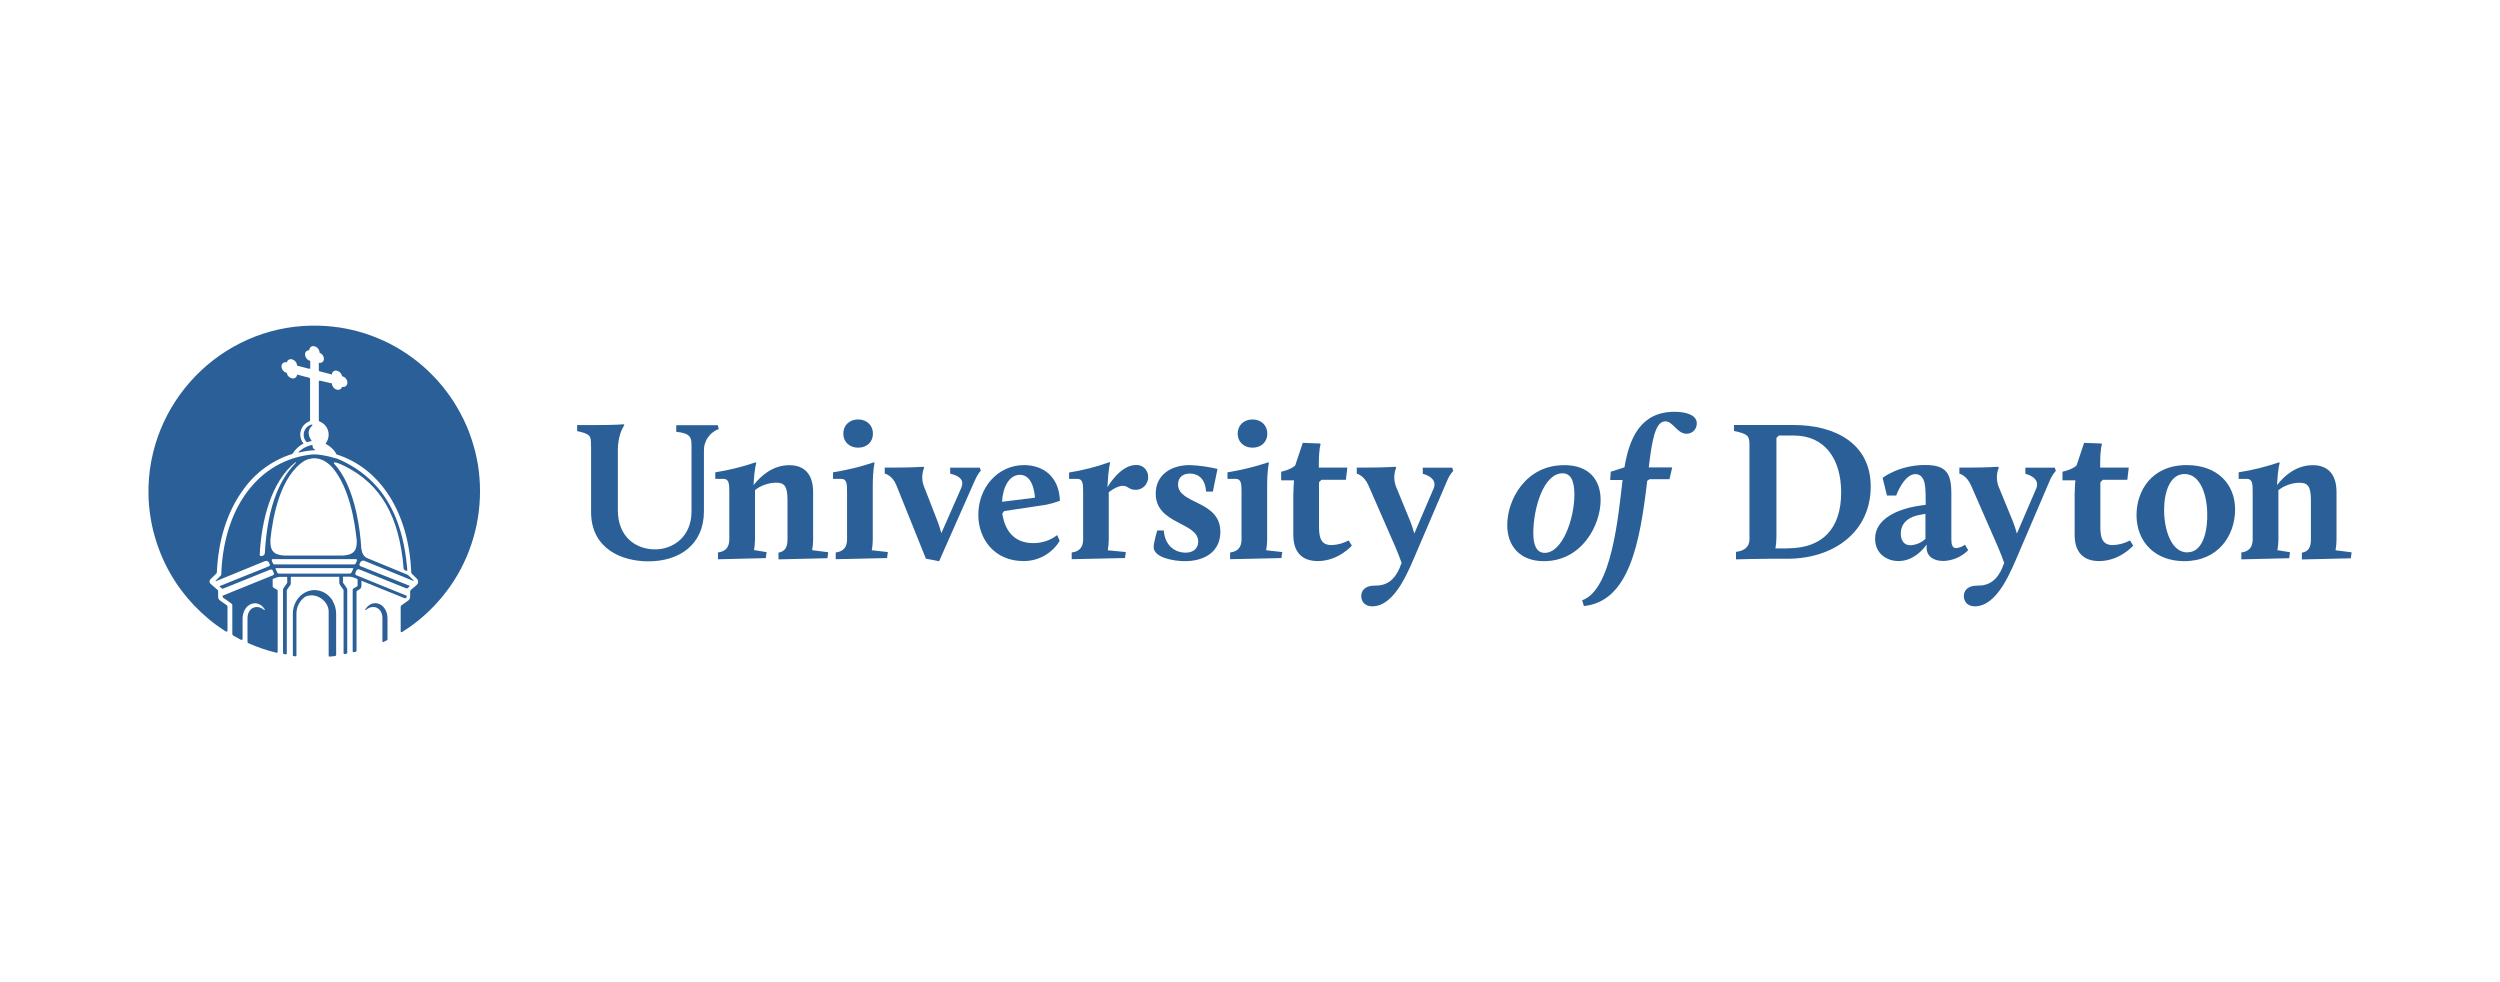 <?xml version="1.0" encoding="UTF-8"?>
<svg id="Layer_1" xmlns="http://www.w3.org/2000/svg" version="1.1" viewBox="0 0 280 110">
  <!-- Generator: Adobe Illustrator 29.3.0, SVG Export Plug-In . SVG Version: 2.1.0 Build 146)  -->
  <defs>
    <style>
      .st0 {
        fill: #2a6097;
      }
    </style>
  </defs>
  <path class="st0" d="M34.93,36.47c-10.24.14-18.49,8.69-18.3,18.93.01.77.08,1.53.19,2.28.11.76.26,1.51.47,2.24.2.74.45,1.46.74,2.17.29.71.62,1.4,1,2.06.38.67.79,1.31,1.25,1.92.46.62.95,1.2,1.47,1.75.53.55,1.09,1.07,1.68,1.56.59.49,1.21.93,1.86,1.34.05.03.1.03.14,0,.05-.03.05-.12.05-.12v-2.67c0-.05-.02-.09-.06-.12l-.78-.56c-.14-.1-.21-.24-.21-.42v-.64s-.02-.08-.05-.11l-.79-.69c-.08-.07-.12-.15-.12-.25h0c0-.1.03-.19.1-.26l.67-.66s.05-.07.05-.11c.15-3.65,1.18-6.86,2.98-9.3.67-.94,1.48-1.76,2.42-2.44.94-.68,1.96-1.19,3.07-1.54.3-.5.72-.89,1.24-1.16-.25-.29-.37-.63-.37-1.01h0c0-.16.02-.31.07-.46.05-.15.11-.29.2-.42.09-.13.19-.25.32-.34.12-.1.26-.18.4-.24.07-.03.11-.08.11-.15v-4.59c0-.08-.04-.14-.12-.16l-1.34-.35c0,.14-.06.25-.17.34-.13.1-.28.12-.43.08-.14-.04-.27-.12-.37-.23-.1-.11-.16-.24-.18-.39h-.03c-.16-.04-.29-.13-.39-.26-.1-.13-.16-.27-.17-.44h0c0-.17.05-.3.17-.39.13-.09.27-.12.43-.08.02-.11.07-.2.16-.26.13-.1.28-.12.43-.07.16.04.29.13.39.26.1.13.16.27.17.44h0l1.34.35s.06,0,.09-.02c.03-.02.04-.05.04-.08v-.79h-.02c-.16-.04-.29-.13-.39-.26-.1-.13-.16-.27-.17-.44v-.03c0-.06,0-.12.03-.18.02-.06.06-.11.1-.15.05-.04.1-.08.16-.1.06-.02.12-.03.18-.03,0-.15.06-.27.17-.36.13-.1.28-.12.43-.07.16.04.29.13.39.26.1.13.16.27.17.44v.02c.14.05.25.14.34.26.09.12.13.26.14.41h0c0,.15-.05.28-.17.37-.12.09-.26.12-.4.08v.83c0,.07.03.12.1.13l1.36.35c0-.14.06-.25.17-.34.13-.1.28-.12.43-.07.14.04.27.12.36.23.1.11.16.24.19.39h.04c.16.04.29.13.39.26.1.13.16.27.16.44h0c0,.17-.05.29-.17.39-.13.1-.27.12-.43.08-.02.1-.07.18-.15.24-.13.1-.28.12-.43.08-.16-.04-.29-.13-.39-.26-.1-.13-.16-.27-.16-.44h0s-1.35-.31-1.35-.31c-.03,0-.06,0-.08.02-.03.02-.04.04-.04.08v4.34c0,.07.03.12.1.14.15.06.28.14.41.24.12.1.23.21.32.35.09.13.16.27.2.42.05.15.07.31.07.46h0c0,.38-.12.71-.35,1.01.05.03.1.06.15.09.16.1.32.21.46.33l.09.08.02.02c.12.11.23.23.32.36.07.1.14.21.19.32,4.88,1.54,8.09,6.47,8.37,13.2,0,.08.03.14.09.19l.53.52c.1.1.15.22.15.37h0c0,.14-.06.26-.17.35l-.64.55c-.06.05-.08.11-.08.18v.56c0,.19-.08.35-.23.46l-.73.52c-.07.05-.1.11-.1.19v2.73s0,.03.01.05c0,.01.02.03.04.03.01,0,.03.01.05.01.02,0,.03,0,.05-.01.43-.27.84-.55,1.25-.85.4-.3.79-.61,1.17-.95.38-.33.74-.68,1.09-1.04.35-.36.68-.74,1-1.12.32-.39.62-.79.91-1.2.29-.41.56-.84.81-1.27.25-.43.49-.88.7-1.33.22-.45.41-.92.59-1.39.18-.47.34-.95.48-1.43.14-.48.26-.97.36-1.46.1-.49.18-.99.24-1.49.06-.5.1-1,.12-1.5.02-.5.02-1,0-1.51-.02-.5-.06-1-.12-1.5-.06-.5-.14-.99-.25-1.49-.1-.49-.22-.98-.37-1.46-.14-.48-.3-.96-.48-1.43-.18-.47-.38-.93-.6-1.38-.22-.45-.45-.9-.71-1.33-.25-.43-.52-.86-.81-1.27-.29-.41-.59-.81-.91-1.2-.32-.39-.66-.76-1.01-1.12-.35-.36-.72-.71-1.09-1.04-.38-.33-.77-.65-1.17-.94s-.82-.58-1.25-.85c-.43-.26-.86-.51-1.31-.74-.45-.23-.9-.44-1.37-.63-.46-.19-.94-.37-1.41-.52-.48-.15-.96-.29-1.45-.4-.49-.11-.98-.21-1.48-.28-.5-.07-1-.13-1.5-.16-.5-.03-1-.05-1.51-.04h0Z"/>
  <path class="st0" d="M40.9,68.25s-.01.05.01.07c.02.02.05.02.07,0,.79-.69,1.85-.28,1.85.92v2.6s.01.05.04.06c.02.01.05.02.07,0l.38-.18c.05-.03.08-.07.08-.12v-2.27c.03-1.71-1.65-2.41-2.49-1.08Z"/>
  <path class="st0" d="M34.94,47.54c-.13.03-.25.08-.37.15-.11.07-.21.16-.3.26-.08.1-.15.22-.19.35-.04.13-.07.26-.07.39,0,.32.11.59.33.82.02.02.04.02.06.01.14-.05.28-.08.43-.1.03,0,.05-.02.06-.04,0-.03,0-.05-.02-.07,0,0-.74-.89.11-1.66.02-.02.02-.04.01-.07-.01-.03-.03-.04-.06-.04h0Z"/>
  <path class="st0" d="M33.44,50.66s.01.02.03.02l.23-.05c.38-.08.76-.14,1.14-.18h0c.23-.02.31-.02.37-.02.06,0,.08-.09-.02-.14-.1-.05-.17-.1-.18-.36,0,0,0-.01,0-.02-.01-.05-.05-.08-.1-.07-.51.11-.96.34-1.36.68-.14.09-.13.12-.12.14Z"/>
  <path class="st0" d="M37.25,67.26c-.09-.14-.19-.27-.3-.39-.06-.06-.11-.12-.17-.17-.21-.19-.45-.34-.72-.45-.27-.1-.54-.16-.83-.16-.33,0-.64.07-.94.21-.3.14-.56.33-.78.57-.23.26-.41.55-.53.88-.12.32-.18.66-.18,1.01v4.5c0,.05,0,.11,0,.16,0,.03.03.06.12.07l.17.02s.06,0,.08-.03c.02-.02.03-.05.03-.08v-4.65c0-.39.08-.76.26-1.1.18-.34.43-.62.76-.84,1.27-.51,2.59.56,2.59,1.68v4.96s.01.05.03.07c.02.02.04.03.07.02.2-.02.39-.04.58-.06.04,0,.08-.01.11-.04.03-.03.05-.06.05-.11v-4.57c0-.27-.04-.53-.11-.79-.07-.25-.17-.48-.3-.7h0Z"/>
  <path class="st0" d="M39.71,63.21h-9c-.06,0-.1-.02-.12-.08l-.12-.26c-.06-.13-.05-.25.09-.25h9.3c.14,0,.14.11.09.23l-.12.27c-.02.05-.06.08-.12.08h0ZM39.57,63.69l-.17.37c-.02.06-.05.1-.1.14-.05.03-.1.05-.16.04h-7.86c-.06,0-.11,0-.16-.04-.05-.03-.08-.08-.1-.14l-.16-.35s0-.03,0-.05c.01-.02.02-.02.04-.03h8.63s.03,0,.03.02c0,.01,0,.03,0,.04h0ZM30.29,60.39c.27-2.6,1.13-7.12,3.84-8.8.97-.48,2.12-.36,3.16.85,1.84,2.21,2.46,5.98,2.67,8.16.02,1.12-.42,1.55-1.53,1.62h-6.61c-1.18-.07-1.6-.55-1.53-1.83h0ZM29.65,61.97c0,.07-.03.13-.07.18-.04.05-.1.08-.16.1l-.12.03s-.05,0-.08,0c-.03,0-.05-.02-.07-.03-.02-.02-.04-.04-.05-.06-.01-.02-.02-.05-.01-.08.19-3.86,1.31-8.2,3.99-10.33.02-.01.04,0,.06,0,.02.02.02.04,0,.06-1.64,1.65-3.17,4.51-3.48,10.13h0ZM45.36,67.04l.12-.08s.07-.07.07-.13v-.08s-.01-.04-.03-.05h-.03s-5.55-2.26-5.55-2.26h-.03c-.06-.04-.09-.08-.11-.14-.02-.06-.01-.11.02-.17h0l.12-.26s.08-.18.34-.08l5.26,2.12s.05,0,.08-.01l.26-.23s.02-.02.02-.03,0-.03-.02-.03l-5.51-2.2s-.08-.05-.1-.1c-.02-.05-.02-.1,0-.14h0l.1-.22c.05-.07.12-.12.21-.15.09-.02.17-.02.25.02l5.45,2.24s.03,0,.05,0c.01-.02,0-.03,0-.05l-.57-.56s-.07-.06-.12-.08l-4.54-1.87c-.34-.18-.54-.46-.63-1.04-.08-1.34-.26-2.66-.54-3.97-.55-2.49-1.39-4.36-2.52-5.57-.09-.16.06-.28,1.27.32,3.96,2.01,6.04,5.55,6.53,11.44,0,.07.04.12.09.15l.18.1s.07.02.1,0c.03-.02.05-.05.04-.09-.03-.34-.06-.68-.11-1.01v-.09c-.03-.28-.08-.55-.12-.82-.02-.1-.03-.21-.05-.31-.03-.18-.06-.35-.1-.52-.04-.21-.09-.43-.14-.63l-.03-.15c-.92-3.78-2.79-6.4-5.67-8.12-.12-.07-.23-.14-.37-.21l-.14-.08-.16-.08-.13-.07-.21-.1-.12-.06c-.11-.05-.23-.1-.34-.15-.11-.04-.21-.09-.33-.12h-.07l-.09-.03c-.61-.19-1.24-.31-1.87-.38-.23-.02-.46-.02-.69,0-.63.07-1.24.19-1.85.37h0c-4.85,1.45-8.02,6.34-8.25,13.06v.02s-.02.09-.06.12l-.57.56s-.02.03,0,.05c.01.02.03.02.05,0l5.44-2.23c.08-.04.17-.05.26-.03.09.02.16.07.21.15l.1.21s.03.1,0,.14c-.02.05-.05.08-.1.1l-5.5,2.21s-.02.02-.02.03,0,.03.02.03l.26.23s.05.02.08.01l5.26-2.12c.26-.1.34.07.34.08l.11.25c.03.05.04.11.02.16-.02.06-.05.1-.11.12l-.04.02-5.53,2.24h-.03s-.03.04-.03.06v.08c0,.05.02.1.07.13l.14.09.81.58s.05.06.06.11v3.25c0,.09.04.16.12.21.28.15.56.31.85.46.02,0,.04.01.06.01.02,0,.04,0,.06-.02.02-.01.03-.02.04-.04,0-.02.02-.04.02-.06v-2.2c-.02-1.71,1.65-2.41,2.48-1.11.02.03.01.05-.01.07-.02.02-.05.02-.07,0-.79-.67-1.85-.26-1.85.95v2.63c0,.07.03.12.1.15,1.02.45,2.07.81,3.15,1.07.03,0,.06,0,.09-.02.03-.02.04-.05.04-.08v-6.87s-.01-.05-.04-.07l-.46-.27s-.06-.06-.06-.11v-.8s.01-.04.03-.05l.37-.15c.15-.05.29-.08.45-.08h.74s.04.01.04.04v.63l-.43.62s-.04.07-.04.12v7.13c0,.05.03.09.08.1l.22.04s.06,0,.08-.02c.02-.02.04-.05.04-.08v-7.07l.02-.06.38-.54c.04-.08.06-.17.05-.27v-.61s.01-.04.04-.04h5.36s.03.01.03.03v.62c0,.1.03.19.09.27l.37.53s.02.05.02.07v7.05s.01.05.03.07c.02.02.05.03.08.02l.21-.04c.06-.01.09-.05.09-.11v-7.1s-.01-.08-.04-.12l-.42-.61-.02-.05v-.61s0-.03.03-.03h.69c.15,0,.3.03.45.08l.44.18s.03.03.03.05v.68s-.02.07-.05.09l-.4.23c-.07.04-.1.1-.1.18v6.88s.01.05.04.07c.02.02.05.02.08.02l.2-.05c.07,0,.1-.05.11-.12v-6.62s.01-.06.04-.08l.3-.18c.14-.08.21-.21.21-.38v-.55s0-.01,0-.02c0,0,.01,0,.02,0l4.81,1.95s.05.01.08,0Z"/>
  <path class="st0" d="M66.19,49.92c0-1.08,0-1.3-1.55-1.64v-.67h1.64c2.83,0,3.55-.09,3.55-.09l.11.09s-.74.9-.74,2.83v6.7c0,3.05,2.08,4.39,4.16,4.39s4.09-1.46,4.09-4.24v-7.25c0-.99-.02-1.5-1.71-1.68v-.74h4.65l.11.43c-.25.09-.47.22-.68.38-.21.16-.38.35-.53.56-.15.21-.26.45-.34.7-.08.25-.11.5-.11.77v6.8c0,3.73-2.74,5.61-6.22,5.61-3.03,0-6.42-1.44-6.42-5.52v-7.4Z"/>
  <path class="st0" d="M80.4,61.88c.92-.11,1.28-.65,1.28-1.46v-5.31c0-.92-.02-1.48-.67-1.48h-.9v-.73c1.54-.24,3.06-.62,4.53-1.12l.07.07s-.21.49-.31,2.49c.79-1.03,2.15-2.24,4-2.24,1.55,0,2.67.85,2.67,3.03v5.3c0,.4-.04.8-.11,1.19l1.8.23-.09.67-5.48.13v-.76c.76-.11,1.01-.65,1.01-1.46v-4.44c0-1.57-.38-1.93-1.26-1.93-.43,0-.85.08-1.26.22-.41.14-.78.34-1.12.61v5.53c0,.4-.04.8-.11,1.19l1.41.23-.09.67-5.36.13v-.78Z"/>
  <path class="st0" d="M94.45,48.57c0-.94.69-1.59,1.66-1.59s1.66.65,1.66,1.59-.69,1.57-1.66,1.57-1.66-.65-1.66-1.57ZM93.59,61.88c.92-.11,1.28-.65,1.28-1.46v-5.31c0-.92-.02-1.48-.67-1.48h-.9v-.73c1.56-.25,3.08-.62,4.58-1.12l.07.07s-.2.74-.2,2.56v6.01c0,.41-.04.81-.11,1.21l1.8.2-.09.67-5.75.13v-.75Z"/>
  <path class="st0" d="M100.39,54.34c-.45-1.12-1.3-1.3-1.3-1.3v-.67h1.05c2,0,3.28-.09,3.28-.09l.09.09c-.14.33-.21.67-.22,1.03,0,.36.05.7.18,1.04l1.53,3.93c.17.44.31.89.43,1.35l2.22-5.05c.38-.88-.13-1.37-1.23-1.62v-.67h3.32l.11.36s-.27.16-.72,1.19l-3.95,8.93-1.48-.29-3.3-8.21Z"/>
  <path class="st0" d="M112.23,56.2l3.68-.46s-.07-2.56-1.68-2.56c-1.2,0-1.92,1.38-2,3.02ZM114.69,52.09c2.04,0,3.93,1.19,4.02,4-.49.17-.98.32-1.48.43l-4.77.72-.2.27c.25,1.75,1.19,3.32,3.48,3.32.48,0,.95-.08,1.41-.23.46-.15.88-.38,1.26-.67l.27.65c-.21.35-.46.66-.75.94-.29.28-.61.52-.97.72-.35.2-.73.35-1.12.45-.39.1-.79.15-1.2.15-3.3,0-5.07-2.51-5.07-5.18,0-3.08,2.2-5.57,5.12-5.57Z"/>
  <path class="st0" d="M120.03,61.88c.92-.11,1.28-.65,1.28-1.46v-5.31c0-.92-.02-1.48-.67-1.48h-.9v-.71c1.55-.25,3.06-.63,4.53-1.16l.07.07s-.2.49-.31,2.74c0,0,1.41-2.49,3.19-2.49.09,0,.18,0,.27.01.09.01.18.04.26.07.09.03.17.07.24.12.08.05.15.1.21.17.07.06.12.13.17.21.05.08.09.16.13.24.03.08.06.17.07.26.02.09.02.18.02.27,0,.1,0,.19-.02.28-.02.09-.04.18-.08.27-.04.09-.08.17-.13.25-.05.08-.11.15-.18.22-.07.07-.14.13-.22.18-.08.05-.16.1-.25.13-.09.04-.18.06-.27.08-.09.02-.19.02-.28.02-.72,0-.83-.45-1.39-.45-.72,0-1.59.72-1.59.72v5.29c0,.41-.04.81-.11,1.21l2.02.2-.09.67-5.97.13v-.76Z"/>
  <path class="st0" d="M129.6,59.41h.74c.16,1.91,1.46,2.49,2.45,2.49.83,0,1.41-.45,1.41-1.23,0-2.22-4.76-1.91-4.76-5.39,0-2.02,1.62-3.19,3.82-3.19,1.05.04,2.08.19,3.1.43l-.52,2.54h-.76c-.11-1.73-1.17-2.02-1.82-2.02-.81,0-1.32.46-1.32,1.21,0,2.27,4.74,1.75,4.74,5.32,0,2.22-1.77,3.28-3.97,3.28-1.35,0-3.5-.43-3.5-1.57,0-.54.4-1.87.4-1.87Z"/>
  <path class="st0" d="M138.62,48.57c0-.94.69-1.59,1.66-1.59s1.66.65,1.66,1.59-.69,1.57-1.66,1.57-1.66-.65-1.66-1.57ZM137.77,61.88c.92-.11,1.28-.65,1.28-1.46v-5.31c0-.92-.02-1.48-.67-1.48h-.9v-.73c1.55-.25,3.08-.62,4.57-1.12l.07.07s-.2.74-.2,2.56v6.01c0,.41-.04.81-.11,1.21l1.8.2-.09.67-5.75.13v-.76Z"/>
  <path class="st0" d="M144.86,55.26c0-.65.07-1.46.07-1.46h-1.44v-.97s1.03-.2,1.57-.69l.85-2.54,1.93.07.07.07s-.2.49-.2,2.2v.43h3.19l-.16,1.37h-2.74l-.27.27v4.98c0,1.3.25,2.06,1.41,2.06.68-.03,1.31-.2,1.91-.52l.36.58s-1.51,1.73-3.82,1.73c-1.62,0-2.74-.85-2.74-2.94v-4.65Z"/>
  <path class="st0" d="M156.78,63.54l.2-.49c-.13-.4-.4-1.08-.69-1.77l-3.03-6.93c-.49-1.12-1.3-1.3-1.3-1.3v-.68h1.05c2,0,3.28-.09,3.28-.09l.09.09c-.14.33-.21.67-.22,1.03,0,.36.05.7.17,1.04l1.64,4c.17.43.31.88.43,1.32l2.18-5.08c.34-.88-.4-1.39-1.23-1.62v-.68h3.3l.11.36c-.31.35-.55.75-.72,1.19l-3.39,7.92c-.83,1.89-2.36,6.06-4.96,6.06-.81,0-1.23-.52-1.23-1.16,0-.54.36-1.16,1.48-1.16,1.39.03,2.24-.63,2.85-2.04Z"/>
  <path class="st0" d="M173.01,61.92c2,0,3.32-3.86,3.32-6.49,0-.94-.11-2.42-1.32-2.42-2.15,0-3.28,3.95-3.28,6.7,0,1.29.33,2.21,1.28,2.21ZM175.16,52.09c2.85,0,4.11,1.68,4.11,3.91,0,2.83-2.11,6.85-6.35,6.85-2.76,0-4.11-1.77-4.11-4.04,0-2.87,2.09-6.71,6.35-6.71Z"/>
  <path class="st0" d="M180.41,52.83l1.53-.49c.54-3.21,1.77-6.22,5.61-6.22,1.3,0,2.49.36,2.49,1.3,0,.15-.02.3-.08.44-.05.14-.14.27-.24.38-.11.11-.23.19-.37.25-.14.06-.29.09-.44.09-1.1,0-1.5-1.39-2.4-1.39-1.16,0-1.5,2.31-1.85,5.16h2.63l-.31,1.32h-2.22l-.27.18c-.81,6.89-2,13.51-7.09,14.03l-.2-.65c3.32-1.16,4.04-9.36,4.53-13.47h-1.39l.07-.95Z"/>
  <path class="st0" d="M200.22,61.41c3.93,0,5.99-2.24,5.99-6.26,0-3.77-1.85-6.37-5.3-6.37h-1.68l-.27.27v11.11c0,.42-.04.84-.11,1.26h1.37ZM194.44,61.81c.94-.11,1.5-.58,1.5-1.39v-10.51c0-1.08-.11-1.3-1.73-1.64v-.67h6.67c4.6,0,8.64,2.04,8.64,6.89,0,5.16-4.24,8.09-9.32,8.09h-1.93c-1.5,0-3.84.07-3.84.07v-.84Z"/>
  <path class="st0" d="M215.65,60.35v-2.8l-.61.11c-1.17.2-2.15.83-2.15,2.11,0,.69.31,1.3,1.08,1.3.64-.04,1.21-.28,1.68-.72h0ZM214.89,56.65l.79-.11c0-.74,0-1.82-.11-2.36-.13-.65-.46-1.08-1.05-1.08-1.28,0-2.15,2.4-2.15,2.4h-1.03l-.49-1.98s1.82-1.44,4.76-1.44c2.36,0,2.94.9,2.94,3.21v5.05c0,.67.11,1.05.54,1.05.36-.04.69-.17.99-.38l.36.61c-.37.37-.79.66-1.27.87-.48.21-.98.32-1.5.34-1.16,0-1.89-.54-1.89-1.5v-.35s-1.17,1.86-3.14,1.86c-1.32,0-2.63-.83-2.63-2.51,0-2.27,2.62-3.34,4.91-3.68Z"/>
  <path class="st0" d="M224.27,63.54l.2-.49c-.13-.4-.4-1.08-.69-1.77l-3.03-6.93c-.49-1.12-1.3-1.3-1.3-1.3v-.68h1.05c2,0,3.28-.09,3.28-.09l.09.09c-.14.33-.21.67-.22,1.03,0,.36.05.7.17,1.04l1.64,4c.17.43.31.88.43,1.32l2.18-5.08c.34-.88-.4-1.39-1.23-1.62v-.68h3.3l.11.36c-.31.35-.55.75-.72,1.19l-3.39,7.92c-.83,1.89-2.36,6.06-4.96,6.06-.81,0-1.23-.52-1.23-1.16,0-.54.36-1.16,1.48-1.16,1.38.03,2.24-.63,2.85-2.04Z"/>
  <path class="st0" d="M232.37,55.26c0-.65.07-1.46.07-1.46h-1.44v-.97s1.03-.2,1.57-.69l.85-2.54,1.93.07.07.07s-.2.49-.2,2.2v.43h3.2l-.16,1.37h-2.75l-.27.27v4.98c0,1.3.25,2.06,1.41,2.06.68-.03,1.31-.2,1.91-.52l.36.58s-1.5,1.73-3.82,1.73c-1.62,0-2.74-.85-2.74-2.94v-4.65Z"/>
  <path class="st0" d="M244.99,61.86c1.89,0,2.27-2.76,2.22-4.35-.02-2.02-.74-4.42-2.54-4.42-1.59,0-2.29,1.93-2.29,4.02,0,2.17.77,4.76,2.61,4.76h0ZM244.92,52.09c3.37,0,5.41,2.07,5.41,4.98s-1.89,5.78-5.7,5.78c-3.25,0-5.34-2.15-5.34-5.16,0-2.66,1.64-5.6,5.63-5.6Z"/>
  <path class="st0" d="M251.02,61.88c.92-.11,1.28-.65,1.28-1.46v-5.31c0-.92-.02-1.48-.67-1.48h-.9v-.73c1.54-.24,3.06-.62,4.53-1.12l.07.07s-.2.49-.31,2.49c.79-1.03,2.15-2.24,4-2.24,1.55,0,2.67.85,2.67,3.03v5.31c0,.4-.04.8-.11,1.19l1.8.23-.09.67-5.48.13v-.76c.76-.11,1.01-.65,1.01-1.46v-4.44c0-1.57-.38-1.93-1.26-1.93-.43,0-.85.08-1.26.22-.41.14-.78.34-1.12.61v5.53c0,.4-.04.8-.11,1.19l1.41.23-.09.67-5.36.13v-.78Z"/>
</svg>